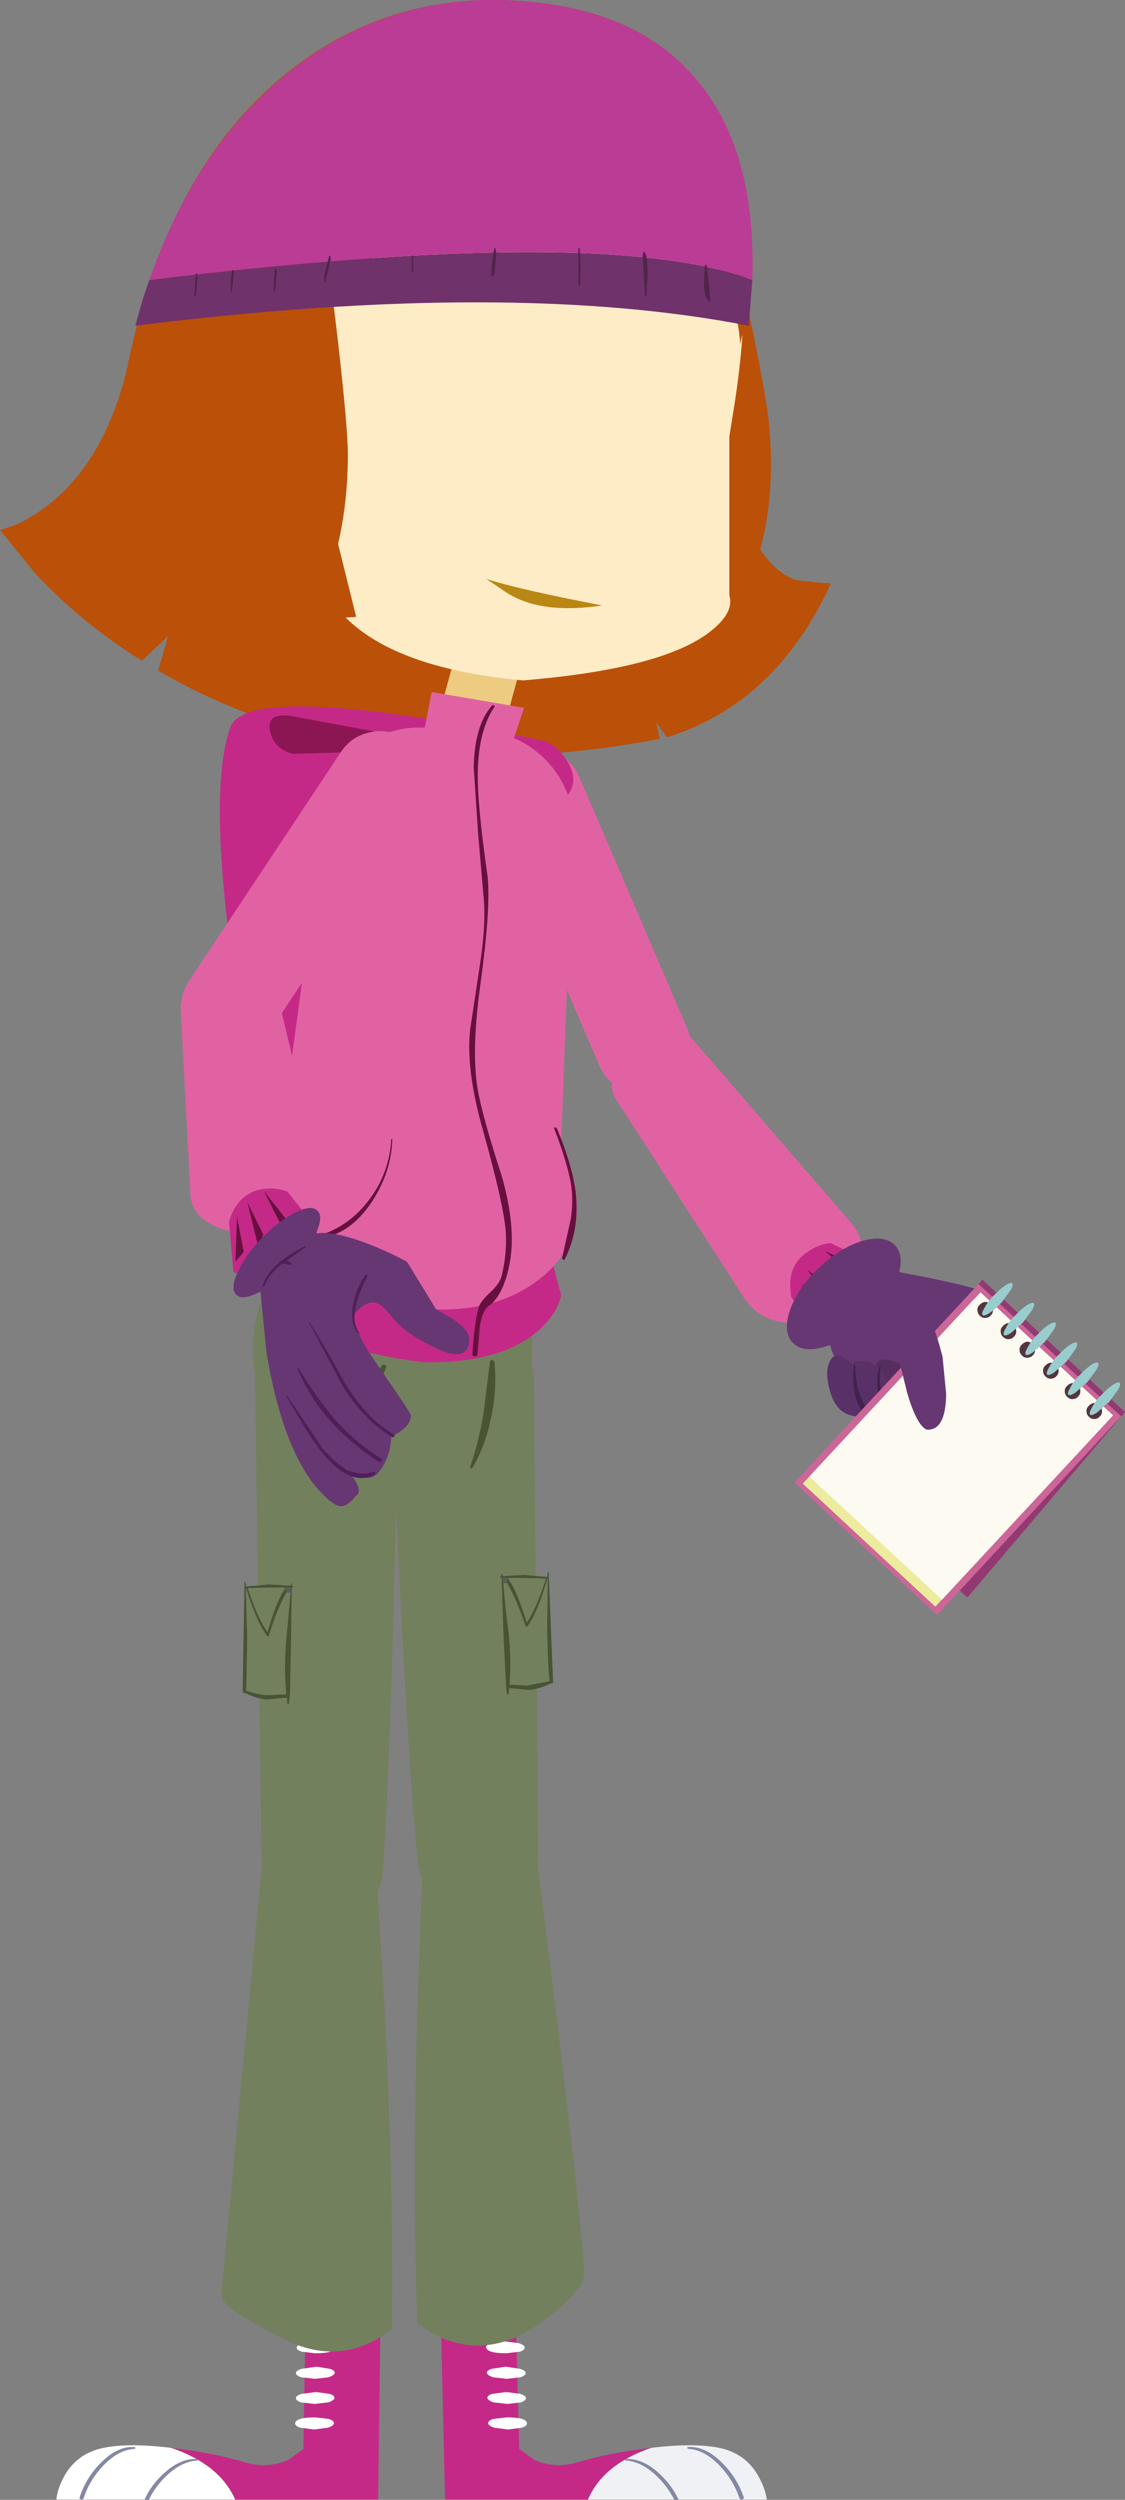 <?xml version="1.0" encoding="UTF-8" standalone="no"?>
<svg xmlns:xlink="http://www.w3.org/1999/xlink" height="483.5px" width="217.65px" xmlns="http://www.w3.org/2000/svg">
  <rect width="100%" height="100%" fill="#808080" stroke="none"/>
  <g transform="matrix(1.0, 0.0, 0.0, 1.0, -489.65, -447.65)">
    <path d="M538.3 500.1 L538.6 498.05 538.8 498.05 538.9 498.95 538.5 505.9 538.3 505.9 538.3 500.1" fill="#51244a" fill-rule="evenodd" stroke="none"/>
    <path d="M596.7 593.05 Q600.3 594.5 601.75 598.0 L622.55 646.45 Q624.1 650.15 622.45 653.85 621.0 657.0 617.6 658.55 614.15 660.0 610.7 658.6 607.1 657.15 605.6 653.75 L584.85 605.25 Q583.35 601.8 584.8 598.2 586.25 594.75 589.75 593.2 593.25 591.65 596.7 593.05" fill="#e162a2" fill-rule="evenodd" stroke="none"/>
    <path d="M629.3 491.0 Q625.9 564.1 650.0 560.35 639.4 565.35 628.6 570.6 606.9 581.05 600.5 568.15 594.15 555.15 593.2 536.45 592.3 517.7 597.45 504.25 602.55 490.7 610.7 490.3 L615.6 490.05 629.3 491.0" fill="#bb5009" fill-rule="evenodd" stroke="none"/>
    <path d="M590.1 921.3 L593.0 923.4 Q596.85 925.15 601.15 923.95 607.65 922.0 615.65 921.1 606.35 924.25 603.4 931.1 L575.75 931.1 574.95 896.65 589.45 897.15 590.1 921.3" fill="#c52987" fill-rule="evenodd" stroke="none"/>
    <path d="M629.65 921.3 Q634.35 922.6 636.6 927.0 637.75 929.2 638.0 931.1 L603.4 931.1 Q606.35 924.25 615.65 921.1 624.65 920.0 629.65 921.3" fill="#eff1f5" fill-rule="evenodd" stroke="none"/>
    <path d="M591.15 901.65 Q591.2 902.2 590.2 902.5 L587.6 902.8 Q583.85 902.8 583.7 901.65 583.65 901.2 584.65 900.85 L587.3 900.5 590.0 900.85 Q591.1 901.2 591.15 901.65" fill="#ffffff" fill-rule="evenodd" stroke="none"/>
    <path d="M584.85 905.8 L587.45 905.4 590.15 905.8 Q591.3 906.1 591.35 906.6 591.4 907.05 590.35 907.45 L587.7 907.75 585.05 907.45 Q583.9 907.05 583.85 906.6 583.8 906.1 584.85 905.8" fill="#ffffff" fill-rule="evenodd" stroke="none"/>
    <path d="M584.9 910.65 L587.6 910.3 590.25 910.65 Q591.35 910.95 591.4 911.45 591.45 911.9 590.45 912.3 L587.85 912.6 585.1 912.3 Q584.0 911.9 583.95 911.45 583.9 910.95 584.9 910.65" fill="#ffffff" fill-rule="evenodd" stroke="none"/>
    <path d="M585.1 915.5 L587.7 915.2 Q591.5 915.2 591.6 916.35 591.65 916.85 590.6 917.2 L587.95 917.55 585.3 917.2 Q584.15 916.85 584.1 916.35 584.05 915.85 585.1 915.5" fill="#ffffff" fill-rule="evenodd" stroke="none"/>
    <path d="M620.1 931.15 Q618.85 928.6 616.6 926.45 613.6 923.65 610.6 923.55 L610.45 923.4 610.55 923.25 Q613.85 923.05 617.0 925.9 619.6 928.2 620.95 931.15 L620.1 931.15" fill="#8488a5" fill-rule="evenodd" stroke="none"/>
    <path d="M622.8 921.3 L622.6 921.15 Q622.6 920.95 622.75 920.95 626.0 920.7 629.25 923.9 632.2 926.75 633.5 930.55 633.7 930.95 633.3 931.05 632.9 931.2 632.7 930.8 631.55 927.35 628.85 924.5 625.8 921.4 622.8 921.3" fill="#8488a5" fill-rule="evenodd" stroke="none"/>
    <path d="M563.25 896.65 L562.8 931.1 535.15 931.1 Q532.1 924.25 522.75 921.1 530.75 922.0 537.25 923.95 541.6 925.15 545.45 923.4 L548.35 921.3 548.75 897.15 563.25 896.65" fill="#c52987" fill-rule="evenodd" stroke="none"/>
    <path d="M508.8 921.3 Q504.1 922.6 501.85 927.0 500.75 929.2 500.55 931.1 L535.15 931.1 Q532.1 924.25 522.75 921.1 513.8 920.0 508.8 921.3" fill="#ffffff" fill-rule="evenodd" stroke="none"/>
    <path d="M547.05 901.65 Q547.0 902.2 548.05 902.5 L550.65 902.8 Q554.4 902.8 554.5 901.65 554.55 901.2 553.55 900.85 L550.9 900.5 548.2 900.85 Q547.1 901.2 547.05 901.65" fill="#ffffff" fill-rule="evenodd" stroke="none"/>
    <path d="M553.4 905.8 L550.85 905.4 548.1 905.8 Q546.95 906.1 546.9 906.6 546.85 907.05 547.9 907.45 L550.6 907.75 553.2 907.45 Q554.35 907.05 554.4 906.6 554.45 906.1 553.4 905.8" fill="#ffffff" fill-rule="evenodd" stroke="none"/>
    <path d="M553.4 910.65 L550.75 910.3 548.05 910.65 Q546.95 910.95 546.9 911.45 546.85 911.9 547.85 912.3 L550.5 912.6 553.2 912.3 Q554.3 911.9 554.35 911.45 554.4 910.95 553.4 910.65" fill="#ffffff" fill-rule="evenodd" stroke="none"/>
    <path d="M553.25 915.5 L550.65 915.2 Q546.85 915.2 546.75 916.35 546.7 916.85 547.75 917.2 L550.45 917.55 553.05 917.2 Q554.2 916.85 554.25 916.35 554.3 915.85 553.25 915.5" fill="#ffffff" fill-rule="evenodd" stroke="none"/>
    <path d="M518.45 931.15 Q519.65 928.6 521.9 926.45 524.9 923.65 527.9 923.55 L528.05 923.4 527.9 923.25 Q524.65 923.05 521.5 925.9 518.9 928.2 517.6 931.15 L518.45 931.15" fill="#8488a5" fill-rule="evenodd" stroke="none"/>
    <path d="M515.7 921.3 L515.85 921.15 515.7 920.95 Q512.45 920.7 509.25 923.9 506.35 926.75 505.1 930.55 504.9 930.95 505.3 931.05 505.65 931.2 505.85 930.8 506.95 927.35 509.65 924.5 512.7 921.4 515.7 921.3" fill="#8488a5" fill-rule="evenodd" stroke="none"/>
    <path d="M592.9 712.25 L593.8 805.4 Q593.85 808.45 590.85 811.55 587.8 814.65 583.8 816.0 573.35 819.5 570.65 809.0 569.3 798.2 567.4 762.25 L565.7 728.65 592.9 712.25" fill="#73805e" fill-rule="evenodd" stroke="none"/>
    <path d="M588.15 753.25 Q589.7 755.4 591.55 761.45 593.35 758.9 595.25 753.0 592.65 752.85 588.25 752.85 L588.15 752.85 586.95 752.85 587.05 753.85 Q587.3 757.5 588.1 763.7 588.6 769.3 588.25 773.5 L591.6 773.65 595.95 772.8 Q595.55 768.35 595.5 762.35 L595.6 753.0 595.55 753.0 Q593.7 759.5 591.7 762.2 591.4 762.45 591.3 762.1 589.65 757.15 587.75 753.85 587.6 753.55 587.8 753.3 L588.15 753.25 M595.75 751.7 L595.8 751.8 596.65 772.9 Q596.7 773.25 596.35 773.25 L596.15 773.25 Q594.25 774.25 592.1 774.5 L588.15 774.15 588.05 775.3 587.9 775.45 587.7 775.2 587.55 773.85 587.55 773.6 587.55 773.45 587.05 763.7 586.7 752.85 586.5 752.8 Q586.4 752.8 586.45 752.55 L586.65 752.5 586.65 752.15 Q586.6 751.9 586.9 752.15 L586.9 752.5 591.05 752.25 595.55 752.65 595.6 751.8 Q595.6 751.7 595.75 751.7" fill="#485434" fill-rule="evenodd" stroke="none"/>
    <path d="M588.15 752.85 L588.15 753.25 587.8 753.3 Q587.6 753.55 587.75 753.85 L587.05 753.85 586.95 752.85 588.15 752.85" fill="#5b5c57" fill-rule="evenodd" stroke="none"/>
    <path d="M588.15 752.85 L588.25 752.85 Q592.65 752.85 595.25 753.0 593.35 758.9 591.55 761.45 589.7 755.4 588.15 753.25 L588.15 752.85 M587.75 753.85 Q589.65 757.15 591.3 762.1 591.4 762.45 591.7 762.2 593.7 759.5 595.55 753.0 L595.6 753.0 595.5 762.35 Q595.55 768.35 595.95 772.8 L591.6 773.65 588.25 773.5 Q588.6 769.3 588.1 763.7 587.3 757.5 587.05 753.85 L587.75 753.85" fill="#73805e" fill-rule="evenodd" stroke="none"/>
    <path d="M593.25 804.75 Q603.4 885.55 602.6 888.15 601.8 890.7 597.65 894.25 593.55 897.8 590.0 899.5 579.75 904.1 570.4 897.0 569.45 871.85 570.35 837.45 L571.4 808.0 Q573.05 803.05 576.65 800.15 583.7 794.35 593.25 804.75" fill="#73805e" fill-rule="evenodd" stroke="none"/>
    <path d="M539.0 714.1 L566.55 730.55 565.65 764.2 Q564.6 800.15 563.55 811.0 561.0 821.4 550.55 817.9 546.5 816.5 543.4 813.45 540.35 810.3 540.25 807.3 L539.0 714.1" fill="#73805e" fill-rule="evenodd" stroke="none"/>
    <path d="M545.05 755.7 Q543.2 759.0 541.7 763.95 541.65 764.3 541.3 764.05 539.25 761.35 537.25 754.85 L537.2 754.85 537.5 764.2 537.3 774.65 Q539.9 775.5 541.65 775.5 L545.05 775.35 Q544.55 771.15 544.95 765.55 L545.85 755.7 545.9 754.7 544.65 754.7 544.55 754.7 Q540.15 754.7 537.6 754.85 539.55 760.75 541.4 763.3 543.15 757.25 544.65 755.1 L545.05 755.15 545.05 755.7 M536.95 753.65 L537.0 753.55 Q537.15 753.55 537.15 753.65 L537.25 754.5 541.7 754.1 545.9 754.35 545.95 754.0 Q546.15 753.75 546.15 754.0 L546.1 754.35 546.35 754.4 546.35 754.65 546.1 754.7 545.95 765.55 545.75 775.3 545.7 775.45 545.7 775.7 545.55 777.05 545.4 777.3 545.25 777.15 545.15 776.0 541.15 776.35 Q539.0 776.1 537.1 775.1 L536.9 775.1 Q536.6 775.1 536.6 774.75 L536.95 753.65" fill="#485434" fill-rule="evenodd" stroke="none"/>
    <path d="M545.05 755.7 L545.05 755.15 544.65 755.1 544.55 754.7 544.65 754.7 545.9 754.7 545.85 755.7 545.05 755.7" fill="#5b5c57" fill-rule="evenodd" stroke="none"/>
    <path d="M545.85 755.7 L544.95 765.55 Q544.55 771.15 545.05 775.35 L541.65 775.5 Q539.9 775.5 537.3 774.65 L537.5 764.2 537.2 754.85 537.25 754.85 Q539.25 761.35 541.3 764.05 541.65 764.3 541.7 763.95 543.2 759.0 545.05 755.7 L545.85 755.7 M544.65 755.1 Q543.15 757.25 541.4 763.3 539.55 760.75 537.6 754.85 540.15 754.7 544.55 754.7 L544.65 755.1" fill="#73805e" fill-rule="evenodd" stroke="none"/>
    <path d="M540.55 805.9 Q549.9 795.5 557.1 801.3 560.7 804.2 562.45 809.15 L564.2 838.6 Q565.85 873.05 565.45 898.15 556.15 905.25 545.85 900.65 542.3 898.95 537.25 896.1 532.15 893.25 532.5 891.15 L540.55 805.9" fill="#73805e" fill-rule="evenodd" stroke="none"/>
    <path d="M634.1 488.0 L632.65 489.9 Q631.15 491.75 631.2 492.5 L634.55 508.1 Q637.95 524.55 638.4 529.35 640.1 546.75 634.65 560.0 628.3 575.3 615.3 575.3 611.95 575.3 611.5 571.9 L611.75 568.25 606.05 553.95 Q600.25 539.8 599.7 533.65 597.8 514.15 615.45 495.35 622.15 488.15 627.8 485.75 633.65 483.35 634.1 488.0" fill="#bb5009" fill-rule="evenodd" stroke="none"/>
    <path d="M591.05 447.9 Q612.25 449.55 623.2 461.75 637.2 477.05 633.65 507.9 L633.5 509.05 Q624.55 534.5 624.7 546.3 624.85 558.9 650.4 560.5 639.75 583.7 618.7 590.25 L616.6 587.4 617.3 590.55 Q586.45 596.45 559.7 591.65 538.15 587.85 520.25 577.35 L522.15 570.7 517.1 575.45 Q505.25 568.05 496.3 558.35 L489.65 550.15 492.6 549.2 Q496.1 547.65 499.45 544.95 510.1 536.3 514.25 518.85 515.4 513.15 516.85 507.9 524.9 478.9 543.8 462.85 564.15 445.7 591.05 447.9" fill="#bb5009" fill-rule="evenodd" stroke="none"/>
    <path d="M564.8 585.6 Q579.15 587.5 594.65 590.9 597.1 591.4 599.2 594.55 601.65 598.25 599.7 601.15 591.6 613.75 574.75 631.5 552.7 654.85 544.45 651.85 535.85 648.8 533.2 622.2 530.75 598.1 534.2 588.35 536.45 581.95 564.8 585.6" fill="#c52987" fill-rule="evenodd" stroke="none"/>
    <path d="M598.5 600.1 Q592.65 595.2 582.25 593.05 573.55 591.2 564.4 591.65 L555.25 593.2 546.3 593.45 Q542.6 592.45 541.9 589.05 541.15 585.65 545.5 586.05 L592.6 594.75 Q596.05 597.05 598.5 600.1" fill="#8c1653" fill-rule="evenodd" stroke="none"/>
    <path d="M622.85 647.75 L654.3 684.15 Q657.35 687.7 656.55 692.55 655.7 697.4 651.45 700.65 L650.8 701.1 Q646.25 704.1 641.3 703.45 636.3 702.7 633.75 698.9 L608.75 660.15 Q607.45 658.1 608.45 655.0 609.4 651.9 612.2 649.4 615.0 646.9 618.05 646.35 621.25 645.9 622.85 647.75" fill="#e162a2" fill-rule="evenodd" stroke="none"/>
    <path d="M645.85 689.8 Q647.95 688.35 650.25 688.05 L658.35 691.8 659.65 695.45 Q660.35 699.7 657.75 702.75 655.15 705.8 651.3 706.5 L648.0 706.6 642.75 698.5 Q641.65 692.6 645.85 689.8" fill="#c52987" fill-rule="evenodd" stroke="none"/>
    <path d="M654.75 694.35 L649.3 689.65 655.95 692.75 654.75 694.35 M648.85 702.0 L646.9 702.7 644.8 695.85 648.85 702.0 M651.8 697.8 L650.2 699.1 645.85 693.25 651.8 697.8" fill="#67103e" fill-rule="evenodd" stroke="none"/>
    <path d="M538.6 708.65 Q538.6 697.5 546.35 689.7 554.1 681.8 565.1 681.8 576.2 681.8 584.3 689.1 592.6 696.5 592.6 707.45 592.95 724.0 584.5 730.6 578.15 735.55 565.1 735.55 554.1 735.55 546.35 727.7 538.6 719.8 538.6 708.65" fill="#73805e" fill-rule="evenodd" stroke="none"/>
    <path d="M584.45 711.0 Q584.55 710.65 584.9 710.65 L585.3 711.0 Q585.85 716.15 584.7 721.65 583.55 727.35 581.0 731.65 L580.7 731.65 580.6 731.4 Q582.15 726.95 583.15 721.35 L584.45 711.0" fill="#485434" fill-rule="evenodd" stroke="none"/>
    <path d="M563.5 711.8 Q563.7 711.5 564.1 711.65 564.5 711.8 564.35 712.15 562.35 717.35 557.95 719.95 L557.55 719.9 Q557.4 719.65 557.55 719.5 560.95 715.75 563.5 711.8" fill="#485434" fill-rule="evenodd" stroke="none"/>
    <path d="M538.45 691.25 L538.3 688.25 544.65 675.4 596.3 690.95 598.2 698.1 Q597.65 701.4 594.15 704.7 587.0 711.3 571.8 711.15 549.15 708.5 541.45 698.1 539.05 694.85 538.45 691.25" fill="#c52987" fill-rule="evenodd" stroke="none"/>
    <path d="M577.7 574.5 L590.05 577.8 585.45 594.65 573.1 591.25 577.7 574.5" fill="#edcc81" fill-rule="evenodd" stroke="none"/>
    <path d="M601.05 481.7 Q624.55 487.3 630.75 504.45 632.6 509.5 632.85 514.2 633.0 513.25 633.3 512.4 632.85 518.8 631.75 525.85 L630.75 532.1 630.75 562.8 Q631.75 566.05 627.25 569.65 618.15 577.0 590.85 579.25 564.7 576.85 555.2 565.65 552.2 562.1 551.3 558.2 L550.9 554.9 537.05 527.8 536.9 526.65 545.0 532.6 Q545.15 529.7 546.2 525.25 548.3 516.35 552.9 508.65 567.5 484.25 601.05 481.7" fill="#fdecc6" fill-rule="evenodd" stroke="none"/>
    <path d="M539.35 527.25 L544.3 529.3 Q549.8 533.4 552.65 543.15 L558.55 566.95 Q547.05 568.1 537.45 560.95 527.85 553.8 527.85 544.15 527.85 535.25 531.45 530.85 534.45 527.25 539.35 527.25" fill="#bb5009" fill-rule="evenodd" stroke="none"/>
    <path d="M595.9 595.35 Q600.95 601.1 600.45 608.7 L597.75 681.35 Q597.2 688.7 590.6 693.45 584.2 697.9 576.3 697.45 L565.1 696.7 Q557.05 696.25 549.9 689.95 542.35 683.4 542.85 676.05 L552.45 605.6 Q552.9 598.0 558.65 593.0 564.35 587.95 572.0 588.4 L583.2 589.1 Q590.85 589.65 595.9 595.35" fill="#e162a2" fill-rule="evenodd" stroke="none"/>
    <path d="M577.2 650.6 Q586.8 648.6 590.65 653.6 593.1 656.75 597.2 666.95 606.25 684.3 595.1 694.15 584.8 703.15 566.45 700.2 557.4 698.9 550.2 694.05 541.9 688.45 540.5 680.65 539.65 675.35 542.2 667.2 545.6 656.75 545.9 653.75 L577.2 650.6" fill="#e162a2" fill-rule="evenodd" stroke="none"/>
    <path d="M565.35 667.95 L565.55 667.95 Q565.4 674.35 561.5 680.25 557.1 686.7 551.1 687.15 L550.9 687.0 Q550.8 686.8 551.05 686.7 557.1 685.0 561.1 679.65 565.0 674.45 565.35 667.95" fill="#67103e" fill-rule="evenodd" stroke="none"/>
    <path d="M596.9 666.05 Q596.8 665.75 597.05 665.65 L597.4 665.9 Q600.4 673.1 601.05 678.4 601.8 685.4 598.95 691.15 598.9 691.4 598.65 691.3 598.4 691.25 598.4 691.0 L600.1 683.3 Q600.7 679.1 599.9 675.55 598.95 671.25 596.9 666.05" fill="#67103e" fill-rule="evenodd" stroke="none"/>
    <path d="M591.05 584.55 L587.45 595.3 571.1 592.25 573.15 581.5 591.05 584.55" fill="#e162a2" fill-rule="evenodd" stroke="none"/>
    <path d="M572.3 596.5 Q573.05 600.25 570.9 603.45 L541.6 647.45 Q539.5 650.8 535.4 651.45 531.75 652.0 528.85 650.0 525.65 647.95 524.9 644.2 524.15 640.45 526.3 637.25 L555.55 593.2 Q557.6 590.0 561.4 589.25 565.05 588.5 568.35 590.65 571.55 592.8 572.3 596.5" fill="#e162a2" fill-rule="evenodd" stroke="none"/>
    <path d="M524.6 642.75 Q524.45 640.85 527.0 638.95 529.4 637.0 532.95 636.05 L539.5 635.75 Q542.45 636.35 542.9 638.25 L551.55 674.5 Q552.4 678.1 549.25 681.3 546.05 684.65 540.75 685.65 L539.95 685.8 Q534.6 686.65 530.6 684.5 526.7 682.45 526.5 678.75 L524.6 642.75" fill="#e162a2" fill-rule="evenodd" stroke="none"/>
    <path d="M550.4 689.0 Q549.05 693.15 545.3 694.65 541.6 696.25 537.85 695.1 L534.8 693.65 533.95 683.95 Q535.65 678.3 540.65 677.6 543.2 677.3 545.3 678.15 L550.9 685.25 Q551.05 687.0 550.4 689.0" fill="#c52987" fill-rule="evenodd" stroke="none"/>
    <path d="M536.8 689.8 L535.2 691.65 535.5 682.95 536.8 689.8 M540.6 686.45 L539.6 688.7 537.5 680.15 540.6 686.45 M545.0 683.45 L544.6 685.75 540.7 678.0 545.0 683.45" fill="#67103e" fill-rule="evenodd" stroke="none"/>
    <path d="M584.85 584.1 Q585.0 583.95 585.2 584.1 585.45 584.25 585.3 584.4 581.6 589.8 582.15 600.45 582.45 606.45 584.0 617.3 584.6 623.6 582.55 638.35 580.7 651.85 582.25 659.3 583.3 664.6 586.75 675.2 589.45 684.8 588.35 691.45 587.2 698.1 584.2 700.25 582.9 701.15 582.45 704.45 L582.05 709.45 Q582.0 710.0 581.55 710.0 581.0 710.0 581.05 709.45 581.45 703.3 582.25 700.55 582.55 699.4 584.4 697.7 586.3 695.95 586.7 694.45 587.75 690.15 587.5 685.95 587.15 680.8 583.15 666.5 579.75 654.6 580.6 646.85 L582.45 634.55 Q583.6 627.2 583.3 622.2 L582.15 608.9 581.3 596.1 Q581.45 587.9 584.85 584.1" fill="#67103e" fill-rule="evenodd" stroke="none"/>
    <path d="M539.7 694.05 L549.55 686.65 Q552.55 685.05 560.8 688.2 564.9 689.8 568.4 691.7 L574.0 700.85 577.25 702.75 Q580.55 704.95 580.45 706.8 580.15 711.5 573.7 708.25 568.05 705.6 565.55 702.45 563.75 700.05 562.45 699.65 560.65 699.15 558.6 701.35 556.85 703.2 562.75 711.75 569.15 720.95 569.15 721.4 569.15 723.65 565.35 725.5 565.2 729.65 562.85 732.45 561.45 734.2 558.8 733.0 L556.4 731.5 558.25 733.8 Q559.75 736.2 558.5 737.0 556.95 738.85 555.85 738.95 554.05 739.25 550.15 734.45 544.0 726.2 541.2 709.2 L539.7 694.05" fill="#673773" fill-rule="evenodd" stroke="none"/>
    <path d="M551.05 681.8 Q552.25 682.95 550.8 686.15 549.35 689.4 546.1 692.75 542.85 696.05 539.65 697.65 536.5 699.25 535.35 698.05 534.15 696.9 535.65 693.7 537.05 690.45 540.3 687.1 543.55 683.8 546.7 682.2 549.9 680.6 551.05 681.8" fill="#673773" fill-rule="evenodd" stroke="none"/>
    <path d="M549.4 703.4 L549.5 703.35 Q552.05 707.25 556.45 715.25 560.6 722.05 565.85 725.1 566.05 725.3 565.9 725.55 L565.6 725.65 Q560.15 722.45 555.95 715.75 L549.4 703.4" fill="#511e5a" fill-rule="evenodd" stroke="none"/>
    <path d="M547.2 712.4 Q547.35 712.2 547.4 712.3 551.0 718.15 554.35 722.1 558.4 726.65 563.4 729.75 563.65 729.9 563.45 730.3 L563.0 730.4 Q551.9 723.4 547.2 712.4" fill="#511e5a" fill-rule="evenodd" stroke="none"/>
    <path d="M545.1 717.75 Q545.2 717.5 545.25 717.65 L552.1 727.85 Q557.3 734.0 561.9 732.3 L562.25 732.5 562.2 732.8 Q557.5 735.45 551.9 728.5 549.9 726.2 545.1 717.75" fill="#511e5a" fill-rule="evenodd" stroke="none"/>
    <path d="M540.8 696.4 L540.55 696.4 540.45 696.25 Q541.85 692.15 548.55 688.7 548.85 688.85 548.7 688.95 L544.2 692.1 Q541.65 694.1 540.8 696.4" fill="#511e5a" fill-rule="evenodd" stroke="none"/>
    <path d="M543.75 691.95 Q543.5 691.9 543.7 691.75 544.7 690.95 546.0 692.0 L546.05 692.25 545.95 692.3 543.75 691.95" fill="#511e5a" fill-rule="evenodd" stroke="none"/>
    <path d="M559.15 705.45 L559.05 705.65 Q557.25 703.8 558.0 699.9 558.65 696.6 560.4 694.15 L560.65 694.15 560.75 694.45 Q559.0 697.9 558.55 699.95 557.65 703.45 559.15 705.45" fill="#511e5a" fill-rule="evenodd" stroke="none"/>
    <path d="M556.55 494.15 L554.95 496.05 Q553.25 497.9 553.25 498.65 L555.1 514.25 Q556.95 530.7 556.95 535.5 556.95 552.9 550.25 566.15 542.45 581.45 529.45 581.45 526.1 581.45 526.0 578.05 L526.6 574.4 522.25 560.1 Q517.8 545.95 517.8 539.8 517.8 520.3 537.2 501.5 544.6 494.3 550.5 491.9 556.55 489.5 556.55 494.15" fill="#bb5009" fill-rule="evenodd" stroke="none"/>
    <path d="M518.55 501.8 Q607.1 491.05 635.2 501.8 L634.5 510.65 Q588.25 501.6 515.85 510.65 517.0 506.05 518.55 501.8" fill="#70326a" fill-rule="evenodd" stroke="none"/>
    <path d="M518.55 501.8 Q526.9 477.75 543.2 463.55 563.9 445.6 591.2 447.9 612.7 449.65 623.85 462.4 636.05 476.15 635.2 501.8 607.1 491.05 518.55 501.8" fill="#bb3c95" fill-rule="evenodd" stroke="none"/>
    <path d="M625.9 501.2 L626.05 498.9 626.35 498.9 Q627.0 503.4 627.05 506.05 626.15 505.7 625.9 503.65 L625.9 501.2 M614.95 500.6 L614.7 504.95 614.45 504.95 614.0 497.2 Q614.0 496.5 614.3 496.35 614.95 497.1 614.95 500.6 M569.55 497.1 L569.55 500.35 569.3 500.35 569.3 497.1 569.55 497.1 M553.65 497.6 L553.2 499.75 Q552.7 501.4 552.65 502.2 L552.4 502.2 552.4 500.8 553.35 497.1 553.55 497.1 553.65 497.6 M601.55 495.6 L601.8 495.6 Q602.05 498.75 601.85 502.75 L601.55 502.8 601.55 495.6 M585.5 495.6 L585.65 496.8 585.3 500.9 584.65 501.1 Q584.9 497.45 585.3 495.6 L585.5 495.6 M534.9 500.4 L534.5 504.05 534.3 504.05 534.3 501.5 534.6 499.9 534.85 499.9 534.9 500.4 M543.2 500.1 L542.9 503.95 542.6 504.05 Q542.6 501.05 542.9 499.6 L543.1 499.6 543.2 500.1 M527.85 501.5 L527.55 504.9 527.25 504.95 527.55 500.5 527.75 500.5 527.85 501.5" fill="#51244a" fill-rule="evenodd" stroke="none"/>
    <path d="M651.85 698.7 Q654.0 694.8 657.9 693.6 L657.35 692.55 Q679.15 696.4 680.7 697.95 682.25 699.45 688.95 714.15 L670.2 712.8 667.7 714.45 Q664.55 715.8 659.9 715.8 654.35 715.8 651.7 711.25 650.0 708.4 650.0 705.7 650.0 702.05 651.85 698.7" fill="#673773" fill-rule="evenodd" stroke="none"/>
    <path d="M663.7 724.45 Q662.55 723.15 661.4 721.1 659.0 717.1 658.85 713.85 658.6 710.5 660.9 710.55 661.9 710.55 665.45 712.1 L676.6 723.35 663.7 724.45" fill="#552e5f" fill-rule="evenodd" stroke="none"/>
    <path d="M660.4 712.85 L662.9 720.25 Q663.1 720.95 662.6 721.5 661.75 722.65 658.85 721.8 655.65 720.95 654.65 716.75 653.75 712.95 655.0 711.0 L657.75 710.95 660.4 712.85" fill="#593068" fill-rule="evenodd" stroke="none"/>
    <path d="M655.8 712.35 L658.35 719.85 Q658.5 720.55 658.05 721.05 657.2 722.15 654.25 721.4 651.1 720.55 650.1 716.2 649.15 712.45 650.4 710.6 651.15 709.25 653.15 710.4 L655.8 712.35" fill="#593068" fill-rule="evenodd" stroke="none"/>
    <path d="M659.8 711.8 L660.05 711.9 Q659.5 715.2 660.55 718.45 661.35 720.55 663.65 724.4 L663.65 724.6 663.35 724.6 Q660.8 722.55 659.9 718.75 658.95 715.2 659.8 711.8" fill="#41224d" fill-rule="evenodd" stroke="none"/>
    <path d="M654.85 711.6 Q655.15 711.45 655.1 711.6 655.1 714.3 655.8 716.85 L656.8 719.2 658.05 721.55 658.05 721.75 657.7 721.85 Q654.15 719.2 654.85 711.6" fill="#41224d" fill-rule="evenodd" stroke="none"/>
    <path d="M662.8 688.5 Q664.75 690.6 663.25 694.85 661.75 699.0 657.65 702.95 653.55 706.8 649.3 708.1 645.0 709.4 643.0 707.35 641.05 705.25 642.5 701.0 644.0 696.75 648.1 692.85 652.15 689.0 656.5 687.65 660.8 686.45 662.8 688.5" fill="#673773" fill-rule="evenodd" stroke="none"/>
    <path d="M702.15 718.15 L703.6 719.5 702.05 720.8 Q701.05 721.5 700.8 721.2 700.5 720.95 701.05 719.85 701.35 719.0 702.15 718.15" fill="#edeb9e" fill-rule="evenodd" stroke="none"/>
    <path d="M704.65 718.3 L707.3 720.75 676.8 756.65 649.2 731.05 679.7 695.15 703.15 716.95 702.95 717.2 Q702.3 718.0 702.0 718.75 701.55 719.75 701.85 720.0 702.1 720.3 703.0 719.7 703.75 719.3 704.4 718.55 L704.65 718.3" fill="#933972" fill-rule="evenodd" stroke="none"/>
    <path d="M701.05 719.8 Q700.5 720.8 700.8 721.05 701.05 721.35 702.05 720.75 L703.9 719.15 706.55 721.6 670.95 760.0 643.35 734.4 678.95 696.0 702.4 717.8 Q701.5 718.85 701.05 719.8" fill="#cc6699" fill-rule="evenodd" stroke="none"/>
    <path d="M678.05 698.95 L703.7 722.75 670.6 758.4 644.95 734.6 678.05 698.95" fill="#edeb9e" fill-rule="evenodd" stroke="none"/>
    <path d="M699.1 723.15 Q698.6 722.7 698.6 722.05 698.55 721.5 699.0 721.05 699.45 720.55 700.05 720.45 700.65 720.45 701.15 720.9 701.6 721.35 701.6 721.95 701.65 722.6 701.2 723.05 700.75 723.55 700.15 723.55 699.55 723.6 699.1 723.15" fill="#53353f" fill-rule="evenodd" stroke="none"/>
    <path d="M694.85 719.3 Q694.35 718.85 694.35 718.2 694.3 717.65 694.75 717.2 695.2 716.7 695.8 716.6 696.4 716.6 696.9 717.05 697.35 717.5 697.35 718.1 697.4 718.75 696.95 719.2 696.5 719.7 695.9 719.7 695.3 719.75 694.85 719.3" fill="#53353f" fill-rule="evenodd" stroke="none"/>
    <path d="M690.65 715.35 Q690.15 714.9 690.15 714.25 690.1 713.7 690.55 713.25 691.0 712.75 691.6 712.65 692.2 712.65 692.7 713.1 693.15 713.55 693.15 714.15 693.2 714.8 692.75 715.25 692.3 715.75 691.7 715.75 691.1 715.8 690.65 715.35" fill="#53353f" fill-rule="evenodd" stroke="none"/>
    <path d="M686.15 711.2 Q685.65 710.75 685.65 710.1 685.6 709.55 686.05 709.1 686.5 708.6 687.1 708.5 687.7 708.5 688.2 708.95 688.65 709.4 688.65 710.0 688.7 710.65 688.25 711.1 687.8 711.6 687.2 711.6 686.6 711.65 686.15 711.2" fill="#53353f" fill-rule="evenodd" stroke="none"/>
    <path d="M682.45 707.65 Q681.95 707.2 681.95 706.55 681.9 706.0 682.35 705.55 682.8 705.05 683.4 704.95 684.0 704.95 684.5 705.4 684.95 705.85 684.95 706.45 685.0 707.1 684.55 707.55 684.1 708.05 683.5 708.05 682.9 708.1 682.45 707.65" fill="#53353f" fill-rule="evenodd" stroke="none"/>
    <path d="M678.0 703.55 Q677.5 703.1 677.5 702.45 677.45 701.9 677.9 701.45 678.35 700.95 678.95 700.85 679.55 700.85 680.05 701.3 680.5 701.75 680.5 702.35 680.55 703.0 680.1 703.45 679.65 703.95 679.05 703.95 678.45 704.0 678.0 703.55" fill="#53353f" fill-rule="evenodd" stroke="none"/>
    <path d="M679.35 697.6 L705.0 721.4 671.9 757.05 646.25 733.25 679.35 697.6" fill="#fcfaf1" fill-rule="evenodd" stroke="none"/>
    <path d="M700.35 721.7 Q699.85 721.25 699.85 720.6 699.8 720.05 700.25 719.6 700.7 719.1 701.3 719.0 701.9 719.0 702.4 719.45 702.85 719.9 702.85 720.5 702.9 721.15 702.45 721.6 702.0 722.1 701.4 722.1 700.8 722.15 700.35 721.7" fill="#53353f" fill-rule="evenodd" stroke="none"/>
    <path d="M696.15 717.85 Q695.65 717.4 695.65 716.75 695.6 716.2 696.05 715.75 696.5 715.25 697.1 715.15 697.7 715.15 698.2 715.6 698.65 716.05 698.65 716.65 698.7 717.3 698.25 717.75 697.8 718.25 697.2 718.25 696.6 718.3 696.15 717.85" fill="#53353f" fill-rule="evenodd" stroke="none"/>
    <path d="M691.95 713.9 Q691.45 713.45 691.45 712.8 691.4 712.25 691.85 711.8 692.3 711.3 692.9 711.2 693.5 711.2 694.0 711.65 694.45 712.1 694.45 712.7 694.5 713.35 694.05 713.8 693.6 714.3 693.0 714.3 692.4 714.35 691.95 713.9" fill="#53353f" fill-rule="evenodd" stroke="none"/>
    <path d="M687.4 709.85 Q686.9 709.4 686.9 708.75 686.85 708.2 687.3 707.75 687.75 707.25 688.35 707.15 688.95 707.15 689.45 707.6 689.9 708.05 689.9 708.65 689.95 709.3 689.5 709.75 689.05 710.25 688.45 710.25 687.85 710.3 687.4 709.85" fill="#53353f" fill-rule="evenodd" stroke="none"/>
    <path d="M683.75 706.25 Q683.25 705.8 683.25 705.15 683.2 704.6 683.65 704.15 684.1 703.65 684.7 703.55 685.3 703.55 685.8 704.0 686.25 704.45 686.25 705.05 686.3 705.7 685.85 706.15 685.4 706.65 684.8 706.65 684.2 706.7 683.75 706.25" fill="#53353f" fill-rule="evenodd" stroke="none"/>
    <path d="M679.25 702.15 Q678.75 701.7 678.75 701.05 678.7 700.5 679.15 700.05 679.6 699.55 680.2 699.45 680.8 699.45 681.3 699.9 681.75 700.35 681.75 700.95 681.8 701.6 681.35 702.05 680.9 702.55 680.3 702.55 679.7 702.6 679.25 702.15" fill="#53353f" fill-rule="evenodd" stroke="none"/>
    <path d="M704.95 715.5 Q706.0 714.85 706.3 715.1 706.55 715.4 705.95 716.45 L704.2 718.85 704.0 719.0 701.9 720.85 Q700.8 721.55 700.55 721.25 700.25 721.0 700.9 719.9 701.45 718.8 702.5 717.65 L702.7 717.5 Q703.85 716.25 704.95 715.5" fill="#99cccc" fill-rule="evenodd" stroke="none"/>
    <path d="M700.75 711.65 Q701.8 711.0 702.1 711.25 702.35 711.55 701.75 712.6 L700.0 715.0 699.8 715.15 697.7 717.0 Q696.6 717.7 696.35 717.4 696.05 717.15 696.7 716.05 697.25 714.95 698.3 713.8 L698.5 713.65 Q699.65 712.4 700.75 711.65" fill="#99cccc" fill-rule="evenodd" stroke="none"/>
    <path d="M688.3 700.1 Q689.35 699.45 689.65 699.7 689.9 700.0 689.3 701.05 L687.55 703.45 687.35 703.6 685.25 705.45 Q684.15 706.15 683.9 705.85 683.6 705.6 684.25 704.5 684.8 703.4 685.85 702.25 L686.05 702.1 Q687.2 700.85 688.3 700.1" fill="#99cccc" fill-rule="evenodd" stroke="none"/>
    <path d="M692.5 703.9 Q693.55 703.25 693.85 703.5 694.1 703.8 693.5 704.85 L691.75 707.25 691.55 707.4 689.45 709.25 Q688.35 709.95 688.1 709.65 687.8 709.4 688.45 708.3 689.0 707.2 690.05 706.05 L690.25 705.9 Q691.4 704.65 692.5 703.9" fill="#99cccc" fill-rule="evenodd" stroke="none"/>
    <path d="M696.65 707.75 Q697.7 707.1 698.0 707.35 698.25 707.65 697.65 708.7 L695.9 711.1 695.7 711.25 693.6 713.1 Q692.5 713.8 692.25 713.5 691.95 713.25 692.6 712.15 693.15 711.05 694.2 709.9 L694.4 709.75 Q695.55 708.5 696.65 707.75" fill="#99cccc" fill-rule="evenodd" stroke="none"/>
    <path d="M684.15 696.25 Q685.2 695.6 685.5 695.85 685.75 696.15 685.15 697.2 L683.4 699.6 683.2 699.75 Q682.15 700.9 681.1 701.6 680.0 702.3 679.75 702.0 679.45 701.75 680.1 700.65 680.65 699.55 681.7 698.4 L681.9 698.25 Q683.05 697.0 684.15 696.25" fill="#99cccc" fill-rule="evenodd" stroke="none"/>
    <path d="M655.15 696.3 Q656.85 694.25 658.9 692.85 L668.6 701.55 Q670.15 702.85 672.0 710.05 L672.7 717.3 Q672.6 724.45 668.9 724.15 667.0 723.25 665.2 717.2 L663.75 711.35 Q661.8 710.8 659.55 709.65 655.1 707.25 653.5 703.85 651.85 700.45 655.15 696.3" fill="#673773" fill-rule="evenodd" stroke="none"/>
    <path d="M587.55 562.2 L583.7 559.6 Q589.5 561.55 606.15 564.75 594.2 566.55 587.55 562.2" fill="#b98713" fill-rule="evenodd" stroke="none"/>
  </g>
</svg>

